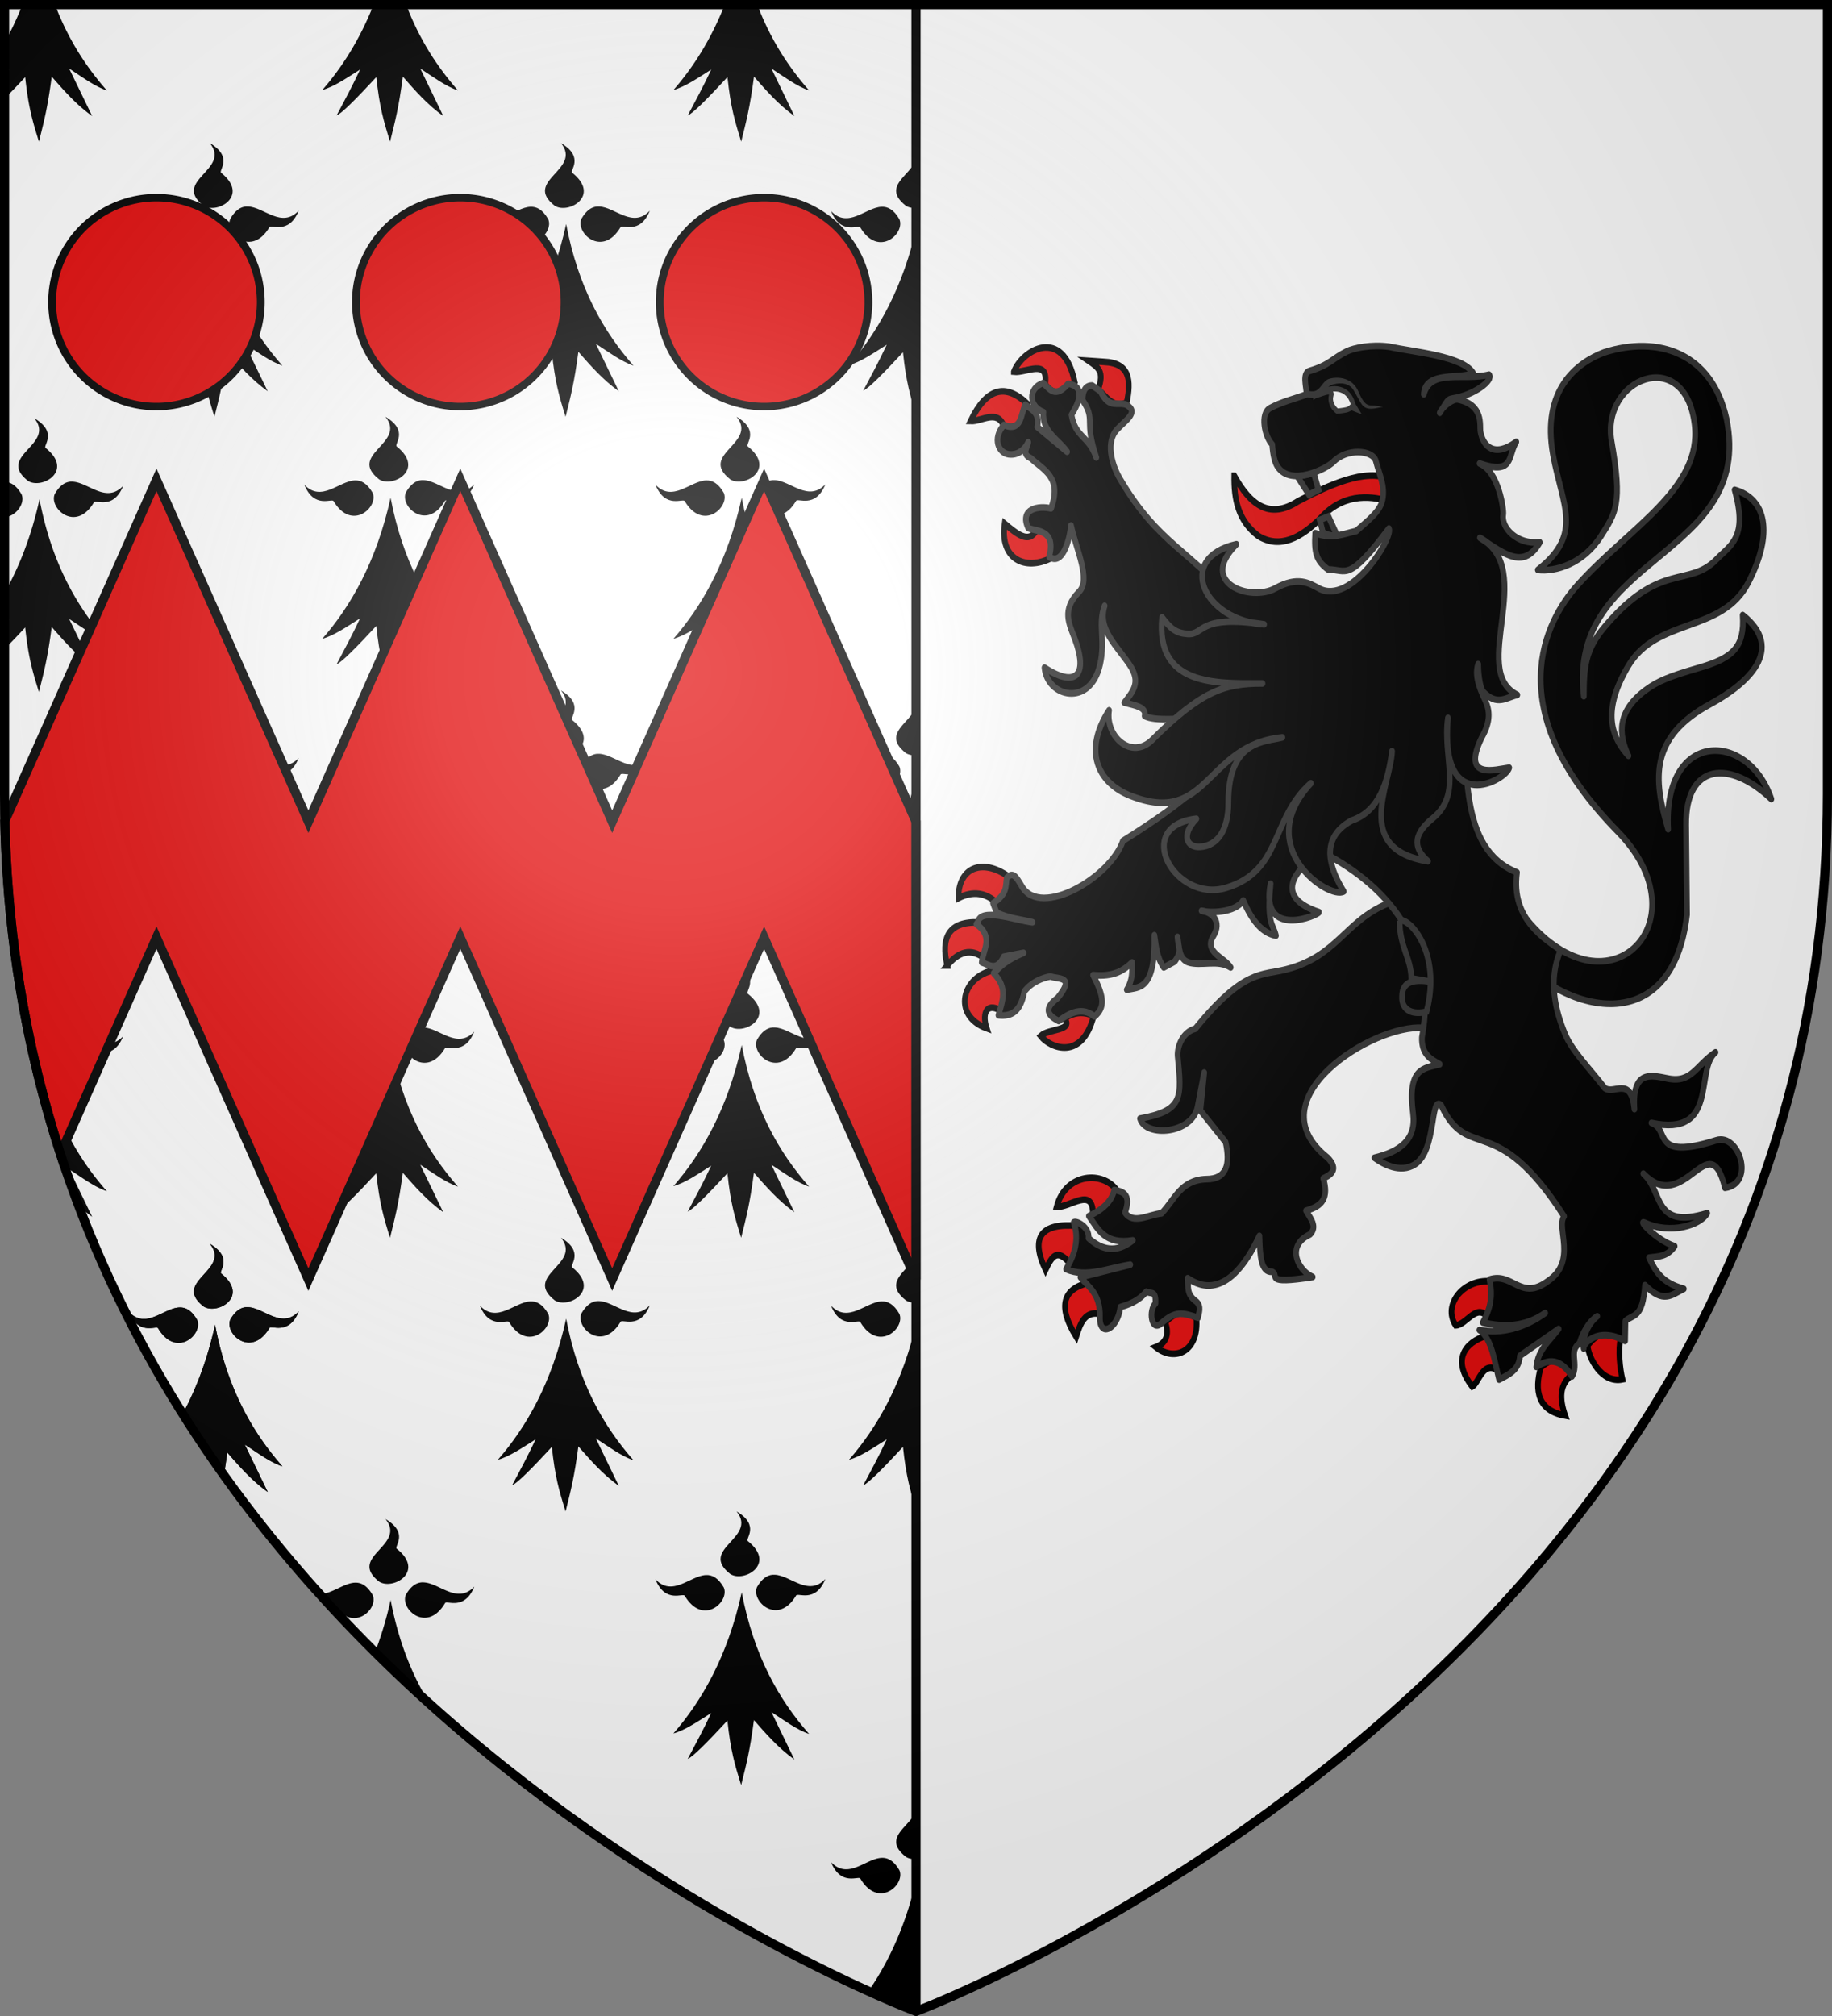 <svg xmlns="http://www.w3.org/2000/svg" xmlns:xlink="http://www.w3.org/1999/xlink" width="600" height="660" version="1.0"><rect width="100%" height="100%" fill="#808080" stroke="none"/><defs><path id="n" d="M-298.5-298.5h597V-40C298.5 246.31 0 358.5 0 358.5S-298.5 246.31-298.5-40z"/><path id="e" d="M2.922 27.673c0-5.952 2.317-9.844 5.579-11.013 1.448-.519 3.307-.273 5.018 1.447 2.119 2.129 2.736 7.993-3.483 9.121.658-.956.619-3.081-.714-3.787-.99-.524-2.113-.253-2.676.123-.824.552-1.729 2.106-1.679 4.108z"/><g id="b"><path id="a" d="M0 0v1h.5z" transform="rotate(18 3.157 -.5)"/><use xlink:href="#a" width="810" height="540" transform="scale(-1 1)"/></g><g id="d"><use xlink:href="#b" width="810" height="540" transform="rotate(72)"/><use xlink:href="#b" width="810" height="540" transform="rotate(144)"/></g><radialGradient id="o" cx="-80" cy="-80" r="405" gradientUnits="userSpaceOnUse"><stop offset="0" style="stop-color:#fff;stop-opacity:.31"/><stop offset=".19" style="stop-color:#fff;stop-opacity:.25"/><stop offset=".6" style="stop-color:#6b6b6b;stop-opacity:.125"/><stop offset="1" style="stop-color:#000;stop-opacity:.125"/></radialGradient></defs><g style="display:inline"><path d="M300 658.5S598.5 545.452 598.5 260V1.5H1.5V260C1.5 545.452 300 658.5 300 658.5" style="fill:#fff;fill-opacity:1;fill-rule:evenodd;stroke:none;stroke-width:1px;stroke-linecap:butt;stroke-linejoin:miter;stroke-opacity:1"/><g transform="matrix(1 0 0 1.001 -700 -.69)"><path d="M998.75 587.5c7.045 8.737-12.652 12.23-2.03 20.5 4.529 2.808 15.076-3.28 5.78-10.75-1.2-.64 4.213-5.064-3.75-9.75m11.782 20.718c-1.763.167-3.49 1.257-5.094 4.032-2.01 4.652 6.83 12.732 12.781 2.812.421-1.21 6.358 2.655 9.625-5.469-5.602 5.886-11.36-1.142-16.562-1.375-.255-.01-.499-.023-.75 0m-21.813.094c-5.202.233-10.93 7.292-16.531 1.406 3.267 8.124 9.204 4.227 9.625 5.438 5.95 9.92 14.76 1.871 12.75-2.781-1.832-3.172-3.808-4.154-5.844-4.063m11.719 5.656c-3.496 15.887-9.299 28.238-15.969 37.907 1.829.828 3.406 1.55 4.938 2.218.342-.217.69-.442 1.031-.656-.146.311-.291.6-.437.906 2.002.871 3.701 1.628 5.125 2.22.217-.235.403-.417.625-.657.036.345.056.636.093.969 2.673 1.1 4.156 1.625 4.156 1.625s1.515-.546 4.282-1.688c.05-.364.106-.683.156-1.062.21.239.415.48.625.718 1.525-.633 3.399-1.43 5.563-2.375l-.47-.968c.34.217.687.46 1.032.687a385 385 0 0 0 4.625-2.062c-6.809-9.796-12.356-21.91-15.375-37.782" style="fill:#000;fill-opacity:1;fill-rule:evenodd;stroke:none;stroke-width:1px;stroke-linecap:butt;stroke-linejoin:miter;stroke-opacity:1;display:inline"/><path id="m" d="M826.25 497.5c7.045 8.737-12.652 12.23-2.031 20.5 4.53 2.808 15.077-3.28 5.781-10.75-1.201-.64 4.212-5.064-3.75-9.75m11.781 20.718c-1.762.167-3.49 1.257-5.093 4.032-2.011 4.652 6.83 12.732 12.78 2.812.422-1.21 6.358 2.655 9.626-5.469-5.602 5.886-11.36-1.142-16.563-1.375-.254-.01-.498-.023-.75 0m-21.812.094c-3.634.163-7.545 3.664-11.469 3.75.894.99 1.788 1.96 2.688 2.938.993-.098 1.74-.23 1.875.156 5.95 9.92 14.76 1.871 12.75-2.781-1.833-3.172-3.809-4.154-5.844-4.063m11.718 5.656A119 119 0 0 1 822.845 541a504 504 0 0 0 17.875 16.843c-5.627-9.075-10.152-20.05-12.782-33.875" style="fill:#000;fill-opacity:1;fill-rule:evenodd;stroke:none;stroke-width:1px;stroke-linecap:butt;stroke-linejoin:miter;stroke-opacity:1;display:inline"/><path id="h" d="M768.75 407.5c7.045 8.737-12.652 12.23-2.03 20.5 4.529 2.808 15.076-3.28 5.78-10.75-1.2-.64 4.213-5.064-3.75-9.75m11.782 20.718c-1.762.167-3.49 1.257-5.094 4.032-2.01 4.652 6.83 12.732 12.781 2.812.421-1.21 6.358 2.655 9.625-5.469-5.602 5.886-11.36-1.142-16.562-1.375-.255-.01-.499-.023-.75 0m-21.813.094c-5.202.233-10.93 7.292-16.531 1.406 3.267 8.124 9.204 4.227 9.625 5.438 5.95 9.92 14.76 1.871 12.75-2.781-1.832-3.172-3.808-4.154-5.844-4.063m11.719 5.656c-2.516 11.434-6.229 21.036-10.594 29.125a411 411 0 0 0 13.469 20.032c.368-2.136.752-4.524 1.125-7.375 3.977 4.51 7.87 9.036 13.25 12.906l-7.531-15.531c3.9 2.493 8.207 5.765 12.343 7.156-9.807-11.124-18.102-25.495-22.062-46.313" style="fill:#000;fill-opacity:1;fill-rule:evenodd;stroke:none;stroke-width:1px;stroke-linecap:butt;stroke-linejoin:miter;stroke-opacity:1;display:inline"/><path id="l" d="M822.376 2.187c-4.604 11.618-10.515 20.745-16.813 27.938 3.856-1.058 8.183-4.057 12.375-6.688-2.563 5.458-5.124 10.184-7.687 15 1.53-.519 6.403-5.399 13-12.531 1.034 9.805 2.41 14.445 4.5 21.094 1.663-6.638 2.867-11.163 4.187-21.25 3.977 4.51 7.87 9.036 13.25 12.906l-7.531-15.531c3.9 2.493 8.207 5.765 12.343 7.156-6.646-7.538-12.62-16.577-17-28.094z" style="fill:#000;fill-opacity:1;fill-rule:evenodd;stroke:none;display:inline"/><path id="g" d="M768.735 47.5c7.044 8.737-12.653 12.23-2.032 20.5 4.53 2.808 15.077-3.28 5.782-10.75-1.202-.64 4.212-5.064-3.75-9.75m11.78 20.718c-1.761.167-3.49 1.257-5.093 4.032-2.01 4.652 6.83 12.732 12.781 2.812.421-1.21 6.358 2.655 9.625-5.469-5.602 5.886-11.36-1.142-16.562-1.375-.255-.01-.498-.023-.75 0m-21.812.094c-5.202.233-10.93 7.292-16.531 1.406 3.267 8.124 9.204 4.227 9.625 5.438 5.95 9.92 14.76 1.871 12.75-2.781-1.832-3.172-3.808-4.154-5.844-4.063m11.719 5.656c-4.581 20.815-13.098 35.562-22.375 46.157 3.856-1.058 8.183-4.057 12.375-6.688-2.563 5.458-5.124 10.184-7.687 15 1.53-.519 6.403-5.399 13-12.531 1.034 9.805 2.41 14.445 4.5 21.094 1.663-6.638 2.867-11.163 4.187-21.25 3.977 4.51 7.87 9.036 13.25 12.906l-7.531-15.531c3.9 2.493 8.207 5.765 12.344 7.156-9.808-11.124-18.103-25.495-22.063-46.313" style="fill:#000;fill-opacity:1;fill-rule:evenodd;stroke:none;display:inline"/><use xlink:href="#g" width="600" height="660" style="display:inline" transform="translate(57.5 89.5)"/><use xlink:href="#g" width="600" height="660" style="display:inline" transform="translate(0 179)"/><use xlink:href="#g" width="600" height="660" style="display:inline" transform="translate(57.5 268.5)"/><use xlink:href="#g" width="600" height="660" style="display:inline" transform="translate(115)"/><use xlink:href="#g" width="600" height="660" style="display:inline" transform="translate(172.5 89.5)"/><use xlink:href="#g" width="600" height="660" style="display:inline" transform="translate(115 179)"/><use xlink:href="#g" width="600" height="660" style="display:inline" transform="translate(172.5 268.5)"/><use xlink:href="#g" width="600" height="660" style="display:inline" transform="translate(115 358)"/><use xlink:href="#g" width="600" height="660" style="display:inline" transform="translate(172.5 447.5)"/><use xlink:href="#g" width="600" height="660" style="display:inline" transform="translate(230)"/><use xlink:href="#g" width="600" height="660" style="display:inline" transform="translate(287.5 89.5)"/><use xlink:href="#g" width="600" height="660" style="display:inline" transform="translate(230 179)"/><use xlink:href="#g" width="600" height="660" style="display:inline" transform="translate(287.5 268.5)"/><use xlink:href="#g" width="600" height="660" style="display:inline" transform="translate(230 358)"/><use xlink:href="#g" width="600" height="660" style="display:inline" transform="translate(287.5 447.5)"/><use xlink:href="#g" width="600" height="660" style="display:inline" transform="translate(345)"/><use xlink:href="#g" width="600" height="660" style="display:inline" transform="translate(402.5 89.5)"/><use xlink:href="#g" width="600" height="660" style="display:inline" transform="translate(345 179)"/><use xlink:href="#g" width="600" height="660" style="display:inline" transform="translate(402.5 268.5)"/><use xlink:href="#g" width="600" height="660" style="display:inline" transform="translate(345 358)"/><use xlink:href="#g" width="600" height="660" style="display:inline" transform="translate(460)"/><use xlink:href="#g" width="600" height="660" style="display:inline" transform="translate(460 179)"/><use xlink:href="#h" width="600" height="660" style="display:inline"/><use xlink:href="#h" width="600" height="660" style="display:inline" transform="matrix(-1 0 0 1 2000 0)"/><use xlink:href="#i" width="600" height="660" style="display:inline" transform="matrix(-1 0 0 1 2000 0)"/><use xlink:href="#j" width="600" height="660" style="display:inline" transform="matrix(-1 0 0 1 2000 0)"/><use xlink:href="#k" width="600" height="660" style="display:inline" transform="matrix(-1 0 0 1 1998.5 0)"/><use xlink:href="#l" width="600" height="660" style="display:inline" transform="translate(115)"/><use xlink:href="#l" width="600" height="660" style="display:inline" transform="translate(230)"/><use xlink:href="#l" width="600" height="660" style="display:inline" transform="translate(345)"/><use xlink:href="#m" width="600" height="660" style="display:inline" transform="matrix(-1 0 0 1 1998.5 0)"/><path id="i" d="M711.25 137.5c7.045 8.737-12.652 12.23-2.031 20.5 4.53 2.808 15.077-3.28 5.781-10.75-1.201-.64 4.212-5.064-3.75-9.75m11.781 20.718c-1.762.167-3.49 1.257-5.093 4.032-2.011 4.652 6.83 12.732 12.78 2.812.422-1.21 6.358 2.655 9.626-5.469-5.602 5.886-11.36-1.142-16.563-1.375-.254-.01-.498-.023-.75 0m-21.531.094v11.563c3.843-.364 6.816-4.6 5.563-7.5-1.747-3.023-3.628-4.051-5.563-4.063m11.438 5.656c-2.675 12.155-6.711 22.228-11.438 30.625v9.75c.476-.303.964-.609 1.438-.906-.475 1.01-.964 1.972-1.438 2.938v6.593a283 283 0 0 0 6.75-7.062c1.034 9.805 2.411 14.445 4.5 21.094 1.663-6.638 2.868-11.163 4.188-21.25 3.976 4.51 7.869 9.036 13.25 12.906l-7.532-15.531c3.9 2.493 8.208 5.765 12.344 7.156-9.807-11.124-18.103-25.495-22.062-46.313" style="fill:#000;fill-opacity:1;fill-rule:evenodd;stroke:none;stroke-width:1px;stroke-linecap:butt;stroke-linejoin:miter;stroke-opacity:1;display:inline"/><path id="j" d="M707.375 2.187c-1.782 4.497-3.748 8.628-5.875 12.406v9.75c.476-.303.964-.609 1.438-.906-.475 1.01-.964 1.972-1.438 2.938v6.593a283 283 0 0 0 6.75-7.062c1.034 9.805 2.411 14.445 4.5 21.094 1.663-6.638 2.868-11.163 4.188-21.25 3.976 4.51 7.869 9.036 13.25 12.906l-7.532-15.531c3.9 2.493 8.208 5.765 12.344 7.156-6.646-7.538-12.621-16.577-17-28.094z" style="fill:#000;fill-opacity:1;fill-rule:evenodd;stroke:none;display:inline"/><path id="k" d="M711.25 317.5c4.135 5.128-.934 8.459-3.687 12a370 370 0 0 0 1.625 8.468q.016.016.031.032c4.53 2.808 15.077-3.28 5.781-10.75-1.2-.64 4.213-5.064-3.75-9.75m11.782 20.718c-1.762.167-3.49 1.257-5.094 4.032-2.01 4.652 6.83 12.732 12.781 2.812.421-1.21 6.358 2.655 9.625-5.469-5.602 5.886-11.36-1.142-16.562-1.375-.255-.01-.499-.023-.75 0m-10.094 5.75a128 128 0 0 1-1.281 5.22 367 367 0 0 0 14.093 45.874 51 51 0 0 0 4.438 3.594l-7.531-15.531c3.9 2.493 8.207 5.765 12.343 7.156-9.807-11.124-18.102-25.495-22.062-46.313" style="fill:#000;fill-opacity:1;fill-rule:evenodd;stroke:none;display:inline"/></g></g><path d="M300 1.5v657S578.97 553.65 597.531 288c.64-9.142.969-18.475.969-28V1.5z" style="fill:#fff;stroke-width:3"/><path d="M51.25 157.094 1.594 268.75c.14 6.504.433 12.93.875 19.25 2.254 32.258 8.344 62.134 17.312 89.75l31.469-70.781L101 418.906l49.75-111.937 49.75 111.937 49.75-111.937L300 418.906V269l-49.75-111.906L200.5 269l-49.75-111.906L101 269z" style="fill:#e20909;stroke-width:3;stroke:#000;stroke-opacity:1"/><path d="M40.093 48.45a40.874 42.957 0 1 1-81.748 0 40.874 42.957 0 1 1 81.748 0z" style="fill:#e20909;fill-opacity:1;fill-rule:nonzero;stroke:#000;stroke-width:3.064;stroke-linecap:butt;stroke-miterlimit:4;stroke-dasharray:none;stroke-opacity:1" transform="matrix(.836 0 0 .796 51.896 60.34)"/><path d="M40.093 48.45a40.874 42.957 0 1 1-81.748 0 40.874 42.957 0 1 1 81.748 0z" style="fill:#e20909;fill-opacity:1;fill-rule:nonzero;stroke:#000;stroke-width:3.064;stroke-linecap:butt;stroke-miterlimit:4;stroke-dasharray:none;stroke-opacity:1" transform="matrix(.836 0 0 .796 151.396 60.34)"/><path d="M40.093 48.45a40.874 42.957 0 1 1-81.748 0 40.874 42.957 0 1 1 81.748 0z" style="fill:#e20909;fill-opacity:1;fill-rule:nonzero;stroke:#000;stroke-width:3.064;stroke-linecap:butt;stroke-miterlimit:4;stroke-dasharray:none;stroke-opacity:1" transform="matrix(.836 0 0 .796 250.896 60.34)"/><path d="M0-298.5v657" style="opacity:1;fill:none;fill-opacity:1;stroke:#000;stroke-width:3;stroke-linecap:butt;stroke-linejoin:round;stroke-miterlimit:4;stroke-dasharray:none;stroke-opacity:1" transform="translate(300 300)"/><path d="M635.423 67.61c39.924 41.212 85.539.11 43.622-36.552-57.47-50.267-34.77-86.992-19.255-101.784 24.926-23.766 60.081-39.726 56.41-66.327-4.566-33.076-45.349-19.2-39.97 7.077 5.294 25.86 1.991 29.372-5.159 39.038-8.467 11.448-21.893 14.817-30.397 13.948 22.113-14.87 11.666-26.845 7.3-47.666-5.576-26.6 11.287-37.866 24.618-42.233 25.824-7.103 51.943-.012 59.005 27.526 13.49 57.351-77.067 55.991-68.765 114.596.059-11.953.603-19.1 10.001-28.68 26.809-27.324 40.59-16.06 53.926-27.912 6.52-5.795 15.226-8.795 8.707-28.714 15.232 3.723 18.837 17.706 6.758 38.07-12.699 21.408-44.126 14.445-58.067 34.826-13.662 19.974-6.878 30.164.168 37.037-5.057-9.273-5.353-18.572 8.397-27.243 5.771-3.64 11.15-5.546 25.607-9.139 16.286-4.047 22.036-8.495 21.01-21.806 20.792 14.064 2.529 28.396-15.61 36.807-29.292 13.585-27.464 31.068-20.295 51.72-2.565-41.408 38.746-40.605 49.717-12.454-20.102-16.366-41.334-14.878-41.046 10.64l.418 37.126c-6.936 51.555-58.908 42.142-86.492 13.642" style="fill:#000;fill-opacity:1;stroke:#313131;stroke-width:2.745;stroke-linejoin:round;stroke-miterlimit:4;stroke-dasharray:none;stroke-opacity:1" transform="matrix(.68 0 0 .792 67.997 247.55)"/><path d="M494.467-115.873c-.188 9.601 1.787 18.495 11.552 24.842 10.237 5.426 20.675 1.135 31.181-8.36 11.105-9.766 24.462-8.052 32.896-5.631 1.389-4.516-.315-6.35.063-9.375-12.608-4.983-30.966 2.75-44.94 9.027-13.992 7.775-23.162 1.26-30.752-10.503z" style="fill:#e20909;fill-opacity:1;stroke:#000;stroke-width:2.745;stroke-miterlimit:4;stroke-dasharray:none;stroke-opacity:1" transform="matrix(.68 0 0 .792 67.997 247.55)"/><g style="fill:#e20909"><path d="M862.664 472.577c-7.188-9.211-27.082-8.293-31.832 7.086 6.816.68 19.456-9.608 19.006 3.82 8.305-.468 10.708-4.693 12.826-10.906z" style="fill:#e20909;fill-opacity:1;stroke:#000;stroke-width:3;stroke-linejoin:miter;stroke-miterlimit:4;stroke-dasharray:none;stroke-opacity:1" transform="matrix(.623 0 0 .725 -171.523 47.263)"/><path d="M838.453 505.987c-7.478-8.031-10.06-3.885-13.504 2.243-8.187-14.961-2.04-21.175 16.37-19.903 2.197 4.713 1.025 12.246-2.866 17.66zM847.459 514.084c-13.091 2.806-16.482 10.313-6.395 24.351 2.187-5.864 4.356-11.75 12.534-10.302 1.483-4.79-.707-9.68-6.14-14.05zM887.874 531.88c2.56 5.972-.09 9.655-4.86 11.238 9.901 6.854 22.754 1.966 21.23-13.112-7.109-4.021-11.075-2.607-16.37 1.873z" style="fill:#e20909;fill-opacity:1;stroke:#000;stroke-width:3;stroke-miterlimit:4;stroke-dasharray:none;stroke-opacity:1" transform="matrix(.623 0 0 .725 -171.523 47.263)"/></g><path d="M568.368 60.947c-20.614 7.24-24.252 21.767-48.784 27.17-11.868 2.614-20.505-.173-43.905 24.566-5.895 1.272-8.7 7.06-8.485 11.128 1.87 17.11 3.124 22.726-18.113 25.998 2.587 7.894 25.539 6.507 27.81-5.217.355-1.833 3.079-13.803 3.079-13.803l-1.86 15.664 12.204 13.128c2.219 9.056.654 15.297-9.35 15.26-12.52.372-15.281 8.683-21.546 14.144-6.015.468-13.658 4.733-17.55-.315 3.228-7.816-1.317-8.723-5.216-9.362-1.162 4.737-5.677 8.159-12.196 10.794 4.45 5.529 7.828 11.957 21.14 10.05-8.185 5.516-15.116 3.876-21.322-.929.59-4.618-5.974-7.342-7.136-6.516 2.812 7.272.383 13.477-3.659 19.355 9.706 3.725 20.497-.498 30.897-1.861l-23.986 5.21c4.12 4.235 9.557 6.862 9.35 16.378-.328 8.962 8.711 4.984 9.863-4.044 3.627-.97 8.64-2.31 12.497-6.378 2.466 1.135 4.678-.688 4.404 4.838-3.405 2.978-1.998 11.558 2.514 8.467 6.877-5.431 10.346-4.76 17.986-2.511.394-1.985 1.785-4.67-.753-6.656-4.952-3.028-3.793-6.004-4.231-9.721 6.233 3.792 20.23 8.69 34.555-17.494.274 8.283.665 15.162 6.147 14.862 3.833 1.372-4.83 5.427 19.515 2.15-6.818-2.55-13.28-12.84-1.278-17.617 3.77-3.273.218-6.545-1.92-9.817 8.152-1.924 10.993-5.47 8.304-13.348 5.365-2.052 6.59-4.432 2.206-8.466-35.95-24.388 21.83-55.338 45.893-53.743l20.327-11.91-13.01-40.571z" style="fill:#000;fill-opacity:1;stroke:#313131;stroke-width:2.745;stroke-linejoin:round;stroke-miterlimit:4;stroke-dasharray:none;stroke-opacity:1" transform="matrix(.68 0 0 .792 67.997 247.55)"/><g style="fill:#e20909"><path d="M799.626 342.685c-5.852-4.625-12.566-5.83-20.464-2.342-.056-14.538 13.622-18.222 27.626-8.897-1.412 4.639-3.066 9.057-7.162 11.239zM773.28 370.783c-3.419-12.474.547-20.053 16.881-19.435 2.937 3.872 7.292 6.562 3.07 16.391-7.79-5.24-14.203-2.924-19.952 3.044zM798.09 372.89c4.946 6.322 8.193 12.644 4.35 18.967-8.001-5.031-11.16.056-8.442 7.258-18.46-5.81-12.894-23.612 4.093-26.225zM834.925 394.666c5.494-3.163 10.533-2.989 15.347-1.17-5.978 20.376-22.706 14.734-27.881 9.132 4.344-3.472 17.501-2.217 12.534-7.962z" style="fill:#e20909;fill-opacity:1;stroke:#000;stroke-width:3;stroke-miterlimit:4;stroke-dasharray:none;stroke-opacity:1" transform="matrix(.623 0 0 .725 -171.523 47.263)"/></g><g style="fill:#e20909"><path d="M828.018 186.74c-13.82 6.043-27.245.561-24.555-15.454 6.568 4.735 12.686 9.137 16.626 3.044 5.688.234 9.047 3.454 7.93 12.41zM802.95 127.031c-3.537-7.426-11.437-1.875-17.393-2.107 8.263-14.803 18.254-17.275 29.928-7.727-2.034 6.026-3.863 12.314-12.534 9.834zM808.322 102.68c6.403.636 18.51-6.186 16.371 5.62 4.844 5.575 10.078 4.72 15.603-.937-6.06-25.406-27.664-14.525-31.974-4.683zM852.574 110.64c3.55-8.067-.098-10.077-4.86-12.877l7.93.468c13.867.447 14.36 8.545 12.022 18.264-7.023 3.063-10.621-2.492-15.092-5.854z" style="fill:#e20909;fill-opacity:1;stroke:#000;stroke-width:3;stroke-miterlimit:4;stroke-dasharray:none;stroke-opacity:1" transform="matrix(.623 0 0 .725 -171.523 47.263)"/></g><g style="fill:#e20909"><path d="M1060.277 513.615c3.647 6.117 1 11.122-2.813 15.923-6.094-6.431-11.19 3.576-16.883 3.746-7.364-9.437 4.845-21.822 19.696-19.669zM1063.603 554.123c.897-4.801 1.242-9.466-6.907-16.156-11.329 3.055-18.268 10.955-7.418 22.947 3.764-1.828 5.655-12.549 14.324-6.79zM1085.345 552.25c7.949-6.469 14.594-1.902 15.859 3.747-5.95 4.148-6.17 10.254-3.07 18.03-17.188-2.611-15.061-14.877-12.79-21.777zM1127.295 539.138c-1.437 5.246-.349 13.895.941 18.517-11.056 1.957-17.877-9.844-18.335-15.24 4.608-5.116 8.694-6.899 17.394-3.277z" style="fill:#e20909;fill-opacity:1;stroke:#000;stroke-width:3;stroke-miterlimit:4;stroke-dasharray:none;stroke-opacity:1" transform="matrix(.623 0 0 .725 -171.523 47.263)"/></g><path d="M402.47-154.239c-7.715 2.19-6.746 9.929.04 12-.787 8.265 8.062 11.961 11.44 16.413l-14.36-10.252c1.372-6.082-2.785-7.108-5.759-9.21-2.348 4.039-1.668 11.437-10.344 8.396-5.78 5.842-2.387 11.55 2.275 12.107 4.036.482 7.48-1.417 9.491-4.98-.512 2.31-3.252 4.91 1.173 6.575 6.16 4.938 15.238 7.878 9.776 20.796-5.771-1.233-15.425.05-10.949 8.137 4.506 1.504 13.364.591 10.06 11.846 6.34 3.854 9.793-6.597 10.535-12.93 2.487 9.93 9.656 22.372 3.862 27.413-8.612 7.492-4.712 13.31-2.027 19.495 6.393 14.721.79 20.51-14.605 11.835 1.202 12.277 22.145 16.567 26.785-1.398 2.639-10.216-1.177-16.429 2.155-24.16-3.606 9.695 6.141 16.749 12.112 24.495 5.558 7.21 1.473 10.905-2.595 15.524 4.78 1.146 10.832 1.716 9.776 5.533 5.372 2.377 16.675.664 22.107 1.543l4.312 26.843c-8.525 7.326-22.733 15.62-36.879 23.23-6.05 15.206-39.507 31.954-48.579 18.953-2.874-4.12-4.248-6.314-7.363-3.72-.695 3.355.573 6.528-6.612 10.544l1.742 3.938c6.385 2.48 11.535 2.703 17.24 3.938-8.322-.903-25.061-6.284-26.313-.014l-.702.795c8.5 5.264 3.174 10.554 2.595 15.817 3.545.958 7.083 3.952 10.628-2.375l9.491-1.595c-9.026 3.292-11.25 5.81-14.396 8.43 7.067 6.27 4.088 11.782 2.31 17.378 6.225.593 10.734-1.43 12.437-9.806 3.737-4.099 8.851-5.616 12.588-6.239 3.875 1.301 12.21-.303 3.448 8.918-6.82 4.362-4.818 7.237.57 9.503 5.748-3.675 11.49-5.834 17.24-1.855 5.086-3.744 4.781-7.954-.684-17.119 10.113.803 14.653-1.93 18.777-5.24-.008 3.577.4 7.042-2.56 11.294 5.74-1.209 13.837.591 13.269-22.548.882 4.446.94 8.892 4.54 13.337l5.244-2.439c3.82-4.474 1.637-5.714 1.368-10.188.835 4.151.624 9.182 5.19 10.491 6.155 1.764 14.182-1.322 20.404 2.136-2.926-4.12-13.088-6.36-8.353-12.93 4.44-6.16-.798-10.101-5.647-10.511 3.335.986 16.244 1.003 20.07-4.275 5.078 10.398 10.677 13.704 15.756 14.568-1.427-5.142-4.476-4.442-2.595-21.495-5.255 23.49 23.59 12.86 23.319 11.764-21.464-6.072-12.655-17.562 1.493-24.832 34.637 15.282 55.834 40.55 48.095 76.58-.318 6.947 4.126 9.024 8.567 11.13-7.91 1.73-15.697 1.636-12.868 20.308 1.663 10.976-6.339 15.803-18.591 18.356 4.266 2.657 12.462 6.525 19.49 2.736 10.645-5.738 7.204-28.98 12.68-24.38 13.115 23.963 26.188 1.49 59.194 45.857-3.997 4.606 6.5 18.669-7.971 26.883-12.981 8.169-16.766-3.834-27.905-.781 1.48 6.774.659 11.523-3.27 17.802 10.018 1.885 20.02 2.058 30.037-3.938-9.838 6.106-20.985 8.709-31.672 7.03 5.951 3.352 7.409 13.578 9.49 20.504 4.586-2.135 9.624-3.863 10.025-9.829l18.627-11.13c-4.23 4.815-10.005 8.616-10.735 15.719 7.443-4.368 12.839-1.989 17.169 3.905 3.456-4.924-1.787-10.459 3.59-13.623 1.301-3.882 4.158-8.783 8.567-11.241-5.066 3.493-7.192 9.575-6.517 13.373-.586-1.833 6.808-9.318 19.929-3.162l.167-8.259c3.612-2.869 8.39-.825 9.42-14.808 8.944 7.793 12.735 4.018 18.697 1.53-10.434-2.476-13.603-7.042-16.738-12.92 4.635-.498 8.747-.337 12.326-4.698-8.99-2.632-18.159-11.248-14.392-9.72 12.373 5.016 26.968.94 30.073-3.938-26.377 6.999-20.92-8.823-30.784-16.37 19.944 17.827 31.704-20.844 39.35 5.89 14.739-1.707 6.87-22.634-4.158-19.657-32.082 8.659-22.018-4.667-31.264-7.193 32.615 6.111 20.854-22.104 30.856-29.172-9.581 5.585-11.46 12.848-23.053 10.816-7.856-1.31-17.243-3.703-15.996 12.693-1.707-14.171-9.754-5.765-14.326-8.755-6.974-7.803-15.675-15.254-19.04-22.24-4.644-9.645-8.435-22.395-2.156-34.699-6.626-4.278-24.164-12.39-21.034-32.17-28.78-9.852-23.183-44.335-26.715-72.707L493.15-64.12c-18.739-20.488-35.223-23.248-53.783-50.61-4.246-6.26-6.671-15.397-1.416-20.264 4.322-4.003 10.85-7.225 4.473-10.295-4.123-1.36-8.247 1.913-12.37-5.532l-4.017-2.376c-3.006-.005-4.68 1.848-4.621 6.053 6.619 8.473.438 7.947 6.612 23.693-3.914-9.44-10-8.002-11.957-17.64 3.862-5.436 6.735-11.582-1.551-12.887-6.106 6.106-8.902 2.432-12.05-.26z" style="fill:#000;fill-opacity:1;stroke:#313131;stroke-width:2.745;stroke-linejoin:round;stroke-miterlimit:4;stroke-dasharray:none;stroke-opacity:1" transform="matrix(.68 0 0 .792 67.997 247.55)"/><path d="M574.06 67.968c.137 11.286 5.422 14.97 5.69 23.872l10.312 1.54c-8.465-1.32-14.717-.632-14.783 5.904-.322 6.178 5.694 7.698 11.79 6.327 7.437-24.55-8.397-39.085-13.01-37.643z" style="fill:#000;fill-opacity:1;stroke:#313131;stroke-width:2.745;stroke-miterlimit:4;stroke-dasharray:none;stroke-opacity:1" transform="matrix(.68 0 0 .792 67.997 247.55)"/><path d="M669.391 147.856c5.652 2.292 14.204.721 14.432 10.236-5.22 7.818-1.077 8.78-1.423 13.027" style="opacity:.98;fill:none;fill-opacity:1;stroke:#000;stroke-width:2.745;stroke-miterlimit:4;stroke-dasharray:none;stroke-opacity:1" transform="matrix(.68 0 0 .792 67.997 247.55)"/><path d="m544.134-90.968-4.298-8.114-4.187 1.448 1.514 5.171c3.917 1.693 3.655 1.005 6.97 1.495zM524.87-115.601l7.874-1.433 2.314 6.884-4.558 2.09z" style="fill:#000;fill-opacity:1;stroke:#313131;stroke-width:2.745;stroke-miterlimit:4;stroke-dasharray:none;stroke-opacity:1" transform="matrix(.68 0 0 .792 67.997 247.55)"/><path d="M562.658-121.992c-1.405-4.6-13.967-5.392-20.42.308-3.24 2.862-20.424 10.412-26.93 2.007-1.361-1.758-2.214-4.844-2.57-9.145-3.677-3.251-5.963-12.762-1.056-15.037 5.821-2.698 11.74-3.793 17.609-5.69-.047-3.253-2.285-8.76 1.533-9.72 9.646-2.427 10.9-5.156 17.887-8.06 3.312-1.377 11.5-2.905 20.322-1.923 11.845 2.222 35.337 3.816 40.437 10.856-5.599 2.857-23.183-1.042-23.7 8.795 3.22-10.81 19.503-5.43 31.406-8.097 2.378 2.183-6.975 8.423-17.383 9.833-2.817.382-2.612 1.086-6.362 5.963 1.679-3.03 6.617-5.923 8.72-5.546 12.709 2.282 10.395 10.852 10.918 13.345 1.297 6.181 6.724 10.797 17.225 4.191-4.115 5.588-.83 13.961-17.655 8.929 9.225 3.297 11.73 19.186 11.373 20.994-1.12 5.657 6.656 12.586 17.608 11.617-7.498 11.055-16.402 5.357-28.831-1.896 27.885 13.278-5.38 54.793 18.002 64.949-5.309 1.015-9.668 4.718-16.332-1.211-1.206-1.074-2.488-5.722-2.524-11.525-2.243 5.603 2.106 12.46 3.511 15.185 2.018 3.912 2.71 8.394-1.745 15.095-10.188 17.963 6.828 13.246 13.206 12.565-1.356 4.964-33.657 20.727-29.52-20.626-2.7 16.278 7.247 31.23-7.245 41.489-11.062 7.62-8.24 13.271-2.366 17.79-36.525-4.971-17.833-31.977-17.313-45.529-1.966 12.962-6.36 24.956-19.421 28.687-17.073 7.92-9.175 21.828-3.843 29.332-7.006 3.595-44.376-18.147-15.837-44.742-19.481 14.628-13.765 36.254-40.828 43.245-24.662 6.37-45.343-25.524-14.327-28.546-7.582 6.905-4.536 11.957 1.813 11.617 8.58-.46 13.605-7.147 13.584-18.21-.051-26.455 18.16-25.136 26.034-27.072-37.531 3.232-35.215 37.03-73.227 24.13-16.026-5.44-22.76-18.766-10.246-35.304-1.877 10.965 10.914 20.654 20.803 12.197 23.386-19.998 34.58-23.387 53.09-23.309-23.18.098-51.471.874-48.356-27.294 4.182 4.733 6.628 6.433 12.064 6.825 8.696.627 4.513-8.143 37.068-3.95-28.75-1.439-43.251-27.264-13.336-33.116-18.787 16.225 6.966 23.792 18.758 18.21 10.885-5.153 16.403-2.067 21.026.07 15.49 7.163 35.919-21.125 33.668-24.786-19.796 22.575-20.198 16.935-29.291 16.943-5.817-3.691-6.75-6.996-6.206-15.017 8.565 2.674 13.857.144 19.738-.867 5.44-4.236 11.516-7.91 12.672-12.976 1.288-5.647-1.433-10.172-3.205-15.973z" style="fill:#000;fill-opacity:1;stroke:#313131;stroke-width:2.745;stroke-linejoin:round;stroke-miterlimit:4;stroke-dasharray:none;stroke-opacity:1" transform="matrix(.68 0 0 .792 67.997 247.55)"/><path d="M533.609-149.137c6.487-3.791 15.663-4.523 18.2 3.966l1.252 1.777-2.344-.786c-1.274 1.117-3.094 1.15-4.732 1.383l-1.911.2c-2.457-1.591-3.656-4.29-2.956-6.34 1.212-3.548-5.625-.257-7.509-.2z" style="fill:#fff;stroke:#313131;stroke-width:2.196" transform="matrix(.68 0 0 .792 67.997 247.55)"/><path d="M539.863-155.881c-3.102 1.176-3.567 4.276-6.805 5.033-1.395.152-2.66-.114-2.66-.114l-.542 2.688s1.604.348 3.488.143c3.815.036 4.68-3.687 7.52-5.205 3.537-1.06 7.925-1.333 10.637 1.487 2.716 3.617 3.903 6.661 5.767 7.602 2.717 1.372 5.871.208 8.807-.092l-2.908-.418c-3.195-.75-5.255 1.548-8.902-5.956-2.769-5.697-9.806-6.446-14.402-5.168" style="fill:#313131;fill-opacity:1;stroke:none;stroke-width:3;stroke-linecap:round;stroke-linejoin:round;stroke-miterlimit:4;stroke-dasharray:none;stroke-opacity:1" transform="matrix(.68 0 0 .792 67.997 247.55)"/><use xlink:href="#n" width="600" height="660" style="fill:url(#o)" transform="translate(300 300)"/><use xlink:href="#n" width="600" height="660" style="fill:none;stroke:#000;stroke-width:3" transform="translate(300 300)"/></svg>